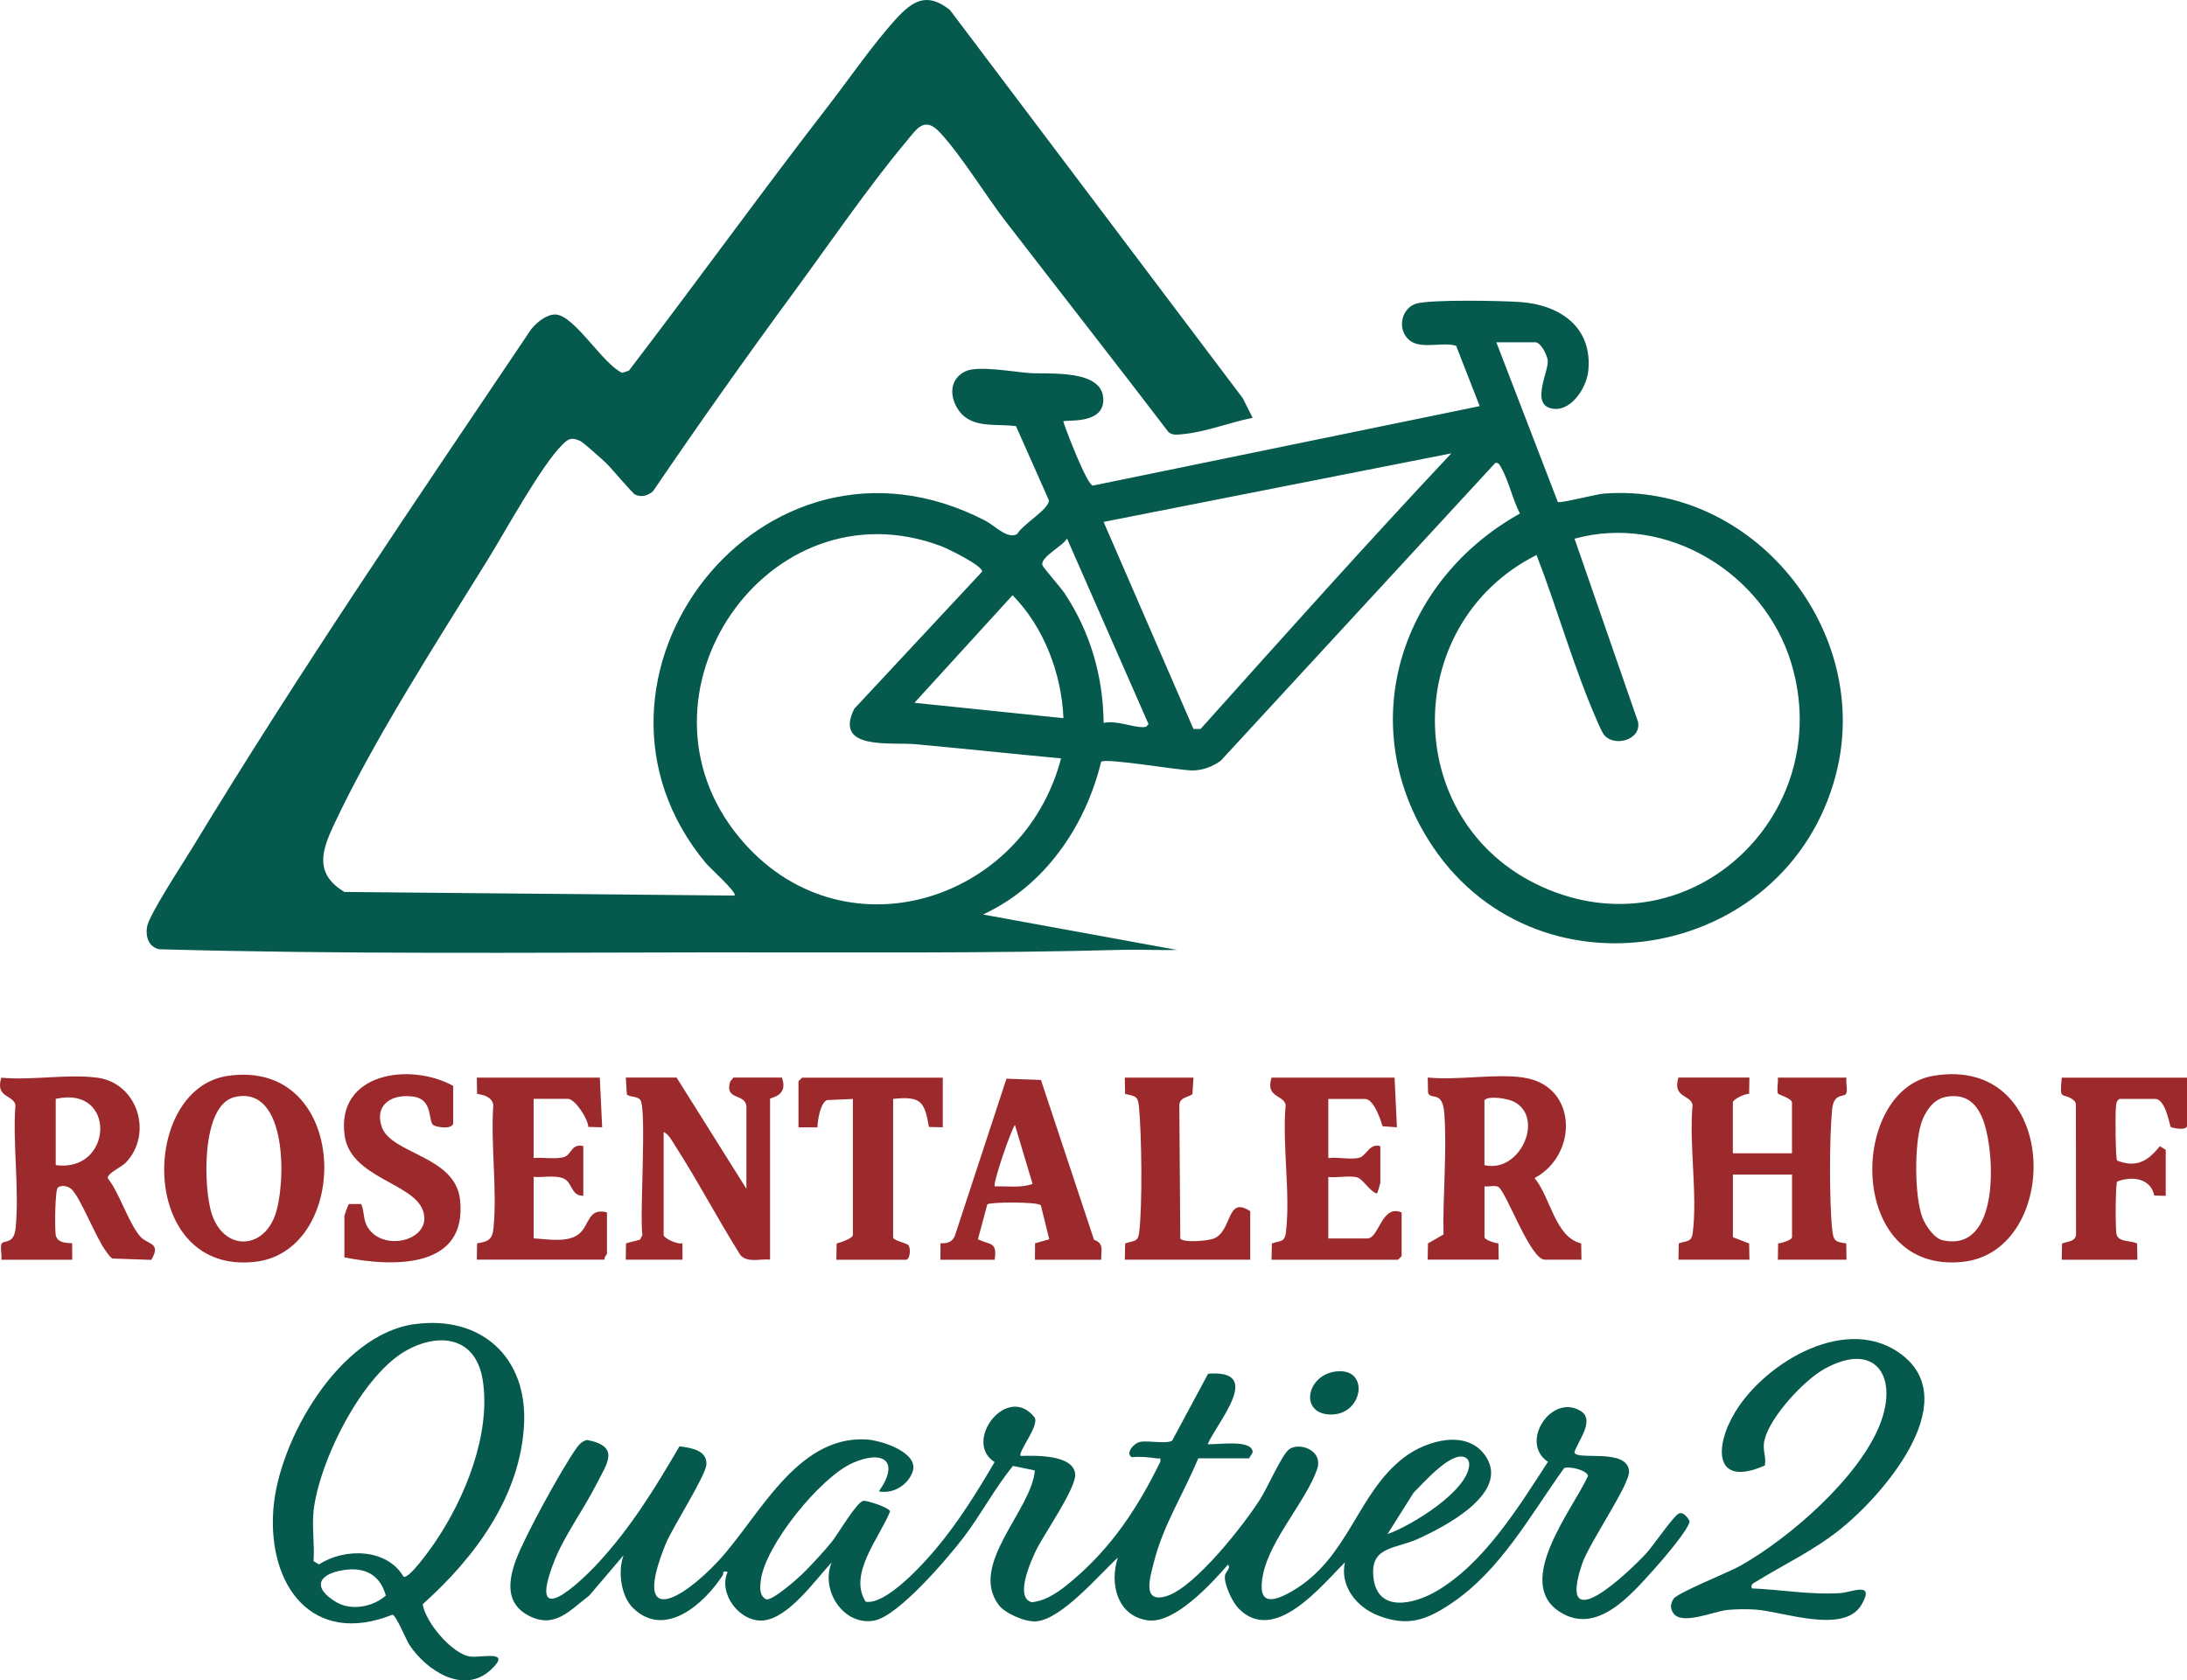 <?xml version="1.0" encoding="UTF-8"?>
<svg id="Layer_1" data-name="Layer 1" xmlns="http://www.w3.org/2000/svg" viewBox="0 0 433.79 333.41">
  <defs>
    <style>
      .cls-1 {
        fill: #05594d;
      }

      .cls-2 {
        fill: #9c2a2c;
      }
    </style>
  </defs>
  <path class="cls-1" d="M296.79,67.89l12.2,31.7c.51.32,7.54-1.54,9.16-1.66,29.61-2.26,53.46,27.3,45.98,55.83-9.8,37.37-60.31,45.83-80.85,12.81-14.66-23.58-5.19-51.63,18.2-64.68-1.4-2.64-2.24-6.5-3.65-8.98-.27-.47-.51-1.21-1.24-1.06l-54.46,59.09c-1.64,1.18-3.6,1.92-5.63,1.92-2.71,0-16.99-2.51-18.09-1.72-3.12,12.85-11.25,24.69-23.43,30.3l38.47,7.03c-3.51.1-7.06-.11-10.57-.02-27.29.75-55.17.48-82.54.51-36.23.04-72.61.39-108.74-.62-2.12-.43-2.77-2.53-2.43-4.48.42-2.4,7.15-12.63,8.91-15.53,21.27-35.09,44.39-69,67.29-103.02,1.07-1.32,3.07-3,4.85-2.91,3.74.19,9.41,9.92,13.2,11.57l1.32-.43c13.31-17.39,26.14-35.2,39.55-52.53,4.19-5.42,8.85-12.2,13.34-17.15,3.38-3.72,6.23-5.5,10.78-1.89l58.09,77.03,1.96,3.9c-4.38.86-9.52,2.88-13.9,3.24-.97.08-1.93.29-2.78-.4-10.68-14.01-21.56-27.86-32.31-41.82-4.08-5.3-8.63-12.84-12.95-17.55-3.14-3.43-4.64-.84-6.75,1.69-7.57,9.06-15.18,20.19-22.25,29.83-9.56,13.02-18.9,26.21-27.99,39.57-.99.87-2.27,1.26-3.52.69-.6-.27-4.69-5.24-5.86-6.34-.78-.73-4.48-4.07-5.06-4.32-1.84-.8-2.36-.44-3.63.83-4.13,4.11-11.27,17.16-14.75,22.79-9.98,16.11-22.76,35.93-30.64,52.88-2.44,5.25-3.49,9.47,2.23,12.98l77.39.72c.63-.55-5.01-5.62-5.61-6.35-30.44-36.45,10.99-91.02,55.36-68.03,1.92,1,4.47,3.8,6.35,2.62.95-1.83,6.5-5.02,6.24-6.71l-6.5-14.66c-3.92-.57-8.77.58-11.38-3.16-1.89-2.7-1.85-6.22,1.4-7.75,2.45-1.16,9.52.14,12.57.36,3.94.29,14.83-.87,14.72,5.41-.08,5.03-7.9,3.72-7.93,4.22.57,1.87,4.69,12.52,5.85,12.71l76.74-15.77-4.68-11.98c-3.39-.97-8.32,1.42-10.28-2.39-1.13-2.19-.09-5.22,2.36-5.96,2.86-.87,17.14-.59,20.8-.31,7.9.61,14.28,5.11,13.32,13.78-.38,3.4-3.69,8.43-7.59,7.24-3.66-1.11-.25-7.26-.43-9.42-.09-1.04-1.36-3.63-2.48-3.63h-7.74ZM287.87,89.95l-68.97,13.6,17.82,41.08h1.42c16.44-18.35,32.87-36.73,49.73-54.68ZM304.76,110.12c-27.58,13.91-26.9,54.34,2.37,66.38,28.94,11.9,57.05-15.39,48.18-44.89-5.35-17.81-24.68-29.77-43-24.73l12.61,36.39c.59,3.5-4.45,4.88-6.56,2.76-.56-.56-1.25-2.25-1.61-3.08-4.65-10.59-7.79-22.05-11.98-32.84ZM210.46,150.47c-9.61-.9-19.24-1.93-28.86-2.81-4.93-.46-16.26,1.28-12.17-7.02l25.36-27.21c.29-1.12-6.83-4.59-8.13-5.08-34.39-12.89-63.35,29.63-40,57.83,19.98,24.13,56.25,13.17,63.8-15.7ZM218.9,143.43c2.54-.56,5.55.86,7.87.84.6,0,.68-.16,1.04-.6l-16.17-36.83c-.82,1.53-5.31,3.66-4.88,5.29.12.45,3.68,4.5,4.37,5.53,5.16,7.81,7.64,16.38,7.78,25.76ZM210.93,142.49c-.35-8.8-3.89-18.14-10.09-24.39l-19.46,21.34,29.55,3.05Z"/>
  <g>
    <path class="cls-1" d="M265.26,272.08c6.41-.52,5.09,8.44-1.07,8.57-6.62.14-5.16-8.07,1.07-8.57Z"/>
    <path class="cls-1" d="M237.67,289.35c-2.84,6.88-6.95,13.25-8.78,20.54-.76,3.04-2.5,8.36,2.55,6.77,5.62-1.77,15.41-14.25,18.62-19.38,1.34-2.14,4.15-8.52,5.57-9.67,1.95-1.58,6.96.06,5.6,3.95-2.19,6.25-9.29,13.91-10.69,20.74-1.23,5.96,1.48,5.88,5.75,3.4,11.3-6.56,12.81-19.39,22.24-26.56,4.45-3.39,12.74-5.76,16.31.03,4.48,7.26-8.54,13.88-13.69,16.2-4.47,2.01-9.42,1.4-8.73,7.61.79,7.12,8.1,5.29,12.5,2.72,9.42-5.5,16.32-16.72,22.12-25.67-5.73-3.78.63-13.59,6.44-10.11,3,1.79-.49,5.97-1.2,8.23.34,1.74,10.56-.97,10.84,3.77.15,2.68-7.92,14.2-9.32,18.4-5.15,15.37,9.31,1.6,12.81-2.21,1.27-1.39,5.28-7.24,6.33-7.78.95-.48,1.76.74,2.18,1.43.15,1.36-5.61,8.02-6.87,9.41-4.66,5.15-11.49,13.45-18.94,8.59-9.06-5.91,2.64-20.27,5.67-26.91-.09-1.13-3.7-2-4.73-1.57-6.75,9.38-12.57,20.27-22.41,26.87-4.95,3.33-8.64,4.65-14.49,2.38-4.3-1.67-7.63-5.87-6.58-10.55-4.73,4.69-13.99,16.41-21.11,9.14-1.22-1.25-2.9-4.81-2.69-6.51.09-.72,1.28-1.53.58-2.16-3.19,3.69-10.49,11.67-15.74,11.05-6.2-.74-7.8-7.31-6.08-12.46-3.66,3.33-11.16,12.29-16.24,12.65-2.16.15-6.13-1.55-7.42-3.29-5.95-8.02,6.58-18.76,7.19-26.66l-4.35-.89c-3.61,4.44-6.28,9.57-9.74,14.13-3.1,4.07-12.95,15.65-17.74,16.55-6.1,1.14-10.77-6.01-8.46-11.54-3.27,3.47-8.51,11.06-13.58,11.52-4.59.41-9.01-5.25-7.06-9.64-1.24-.29-.73.31-.98.68-3.6,5.58-11.41,12.64-17.74,6.54-2.49-2.4-3.08-7.39-1.93-10.51l-6.79,7.99c-3.86,2.91-6.84,6.68-12.01,4-4.61-2.38-4.09-6.84-2.55-11.05,1.69-4.59,9.14-18.19,12.03-22.22.55-.77,1.14-1.39,2.11-1.6,6.64,1.31,3.93,4.63,1.82,8.81-2.54,5.02-6.46,10.3-8.45,15.48-5.29,13.76,4.9,4.37,8.91,0,6.5-7.08,11.21-14.78,16.03-23.03,2.26.3,5.45.77,5.34,3.54-.09,2.31-6.71,12.46-8.1,15.88-6.72,16.61,2.96,11.37,10.42,3.38,8.02-8.59,15.41-24.85,29.3-24.17,2.98.15,10.62,2.58,9.28,6.42-.93,2.66-3.9,4.46-6.69,3.89,4.28-6.08.77-8.34-5.34-5.57-6.33,2.88-17.22,16.27-18.08,23.21-.17,1.35-.36,3.14,1.12,3.8,1.33.14,5.92-3.9,7.06-4.99,1.59-1.53,4.44-4.64,5.84-6.36,1.23-1.51,5.03-8.09,6.36-8.22.69-.07,5.2,1.37,5.26,2.12-2.1,5.23-8.37,12.42-4.84,17.91,4.09.65,11.35-7.44,13.86-10.41,4.46-5.29,8.25-11.38,11.71-17.3-6.39-4.06,2.52-15.76,7.93-8.86,1.01,1.67-3.45,6.95-2.74,7.64,2.86-.08,10.41-.29,10.79,3.57.27,2.79-6.25,12.02-7.76,15.18-.95,1.99-4.35,9.4-.83,10.28,3.08-.34,5.61-2.27,7.87-4.17,7.88-6.6,13.13-14.53,17.6-23.69.14-.99-.07-.59-.7-.68-1.59-.24-3.32-.41-4.93-.23-1.38-.78.41-2.82,1.66-3.05,1.62-.31,5.18.47,6.33-.24l7.13-13.28c11.08-.86,2.03,9.28-.09,13.97,1.75.19,8.93-1.1,8.93,1.65l-.72,1.17h-10.09ZM291.05,289.47c-2.57-2.44-8.93,5.02-10.67,6.7l-5.17,8.2c4.61-1.58,16.08-8.57,16.21-13.85,0-.33-.13-.82-.37-1.04Z"/>
    <path class="cls-1" d="M82.26,262.72c13.17-1.78,22.33,6.54,21.69,19.81-.7,14.38-9.82,26.56-20.11,35.76.57,3.62,5.67,9.61,9.19,10.35,2.08.44,8.81-1.51,4.32,2.66-5.41,5.03-12.83.08-16.13-4.93-.68-1.03-2.62-5.83-3.36-6.01-15.93,6.38-24.79-5.81-23.64-20.93,1.05-13.79,13.13-34.7,28.03-36.72ZM62.19,299.9c-.33,3.1.24,6.69,0,9.85l1.09.64c5.12-3.34,13.49-3.16,16.74,2.41,1.01.7,5.48-5.65,6.19-6.7,5.96-8.68,11.22-21.58,9.54-32.27-1.27-8.11-7.9-9.61-14.65-6.16-9.14,4.67-17.86,22.31-18.92,32.23ZM68.17,311.51c-5.28.81-6.16,3.62-1.45,6.38,3,1.76,7.27.93,9.81-1.32-1.15-4.13-4.17-5.7-8.36-5.06Z"/>
    <path class="cls-1" d="M347.46,315.15c5.89.24,11.63,1.31,17.58.93,2.25-.14,6.95-2.44,4.19,2.31-3.46,5.95-15.67,1.31-21.05.96-1.67-.11-3.93-.09-5.59.08-2.68.27-8.92,3.08-10.65.68-.73-1.01-.6-1.89,0-2.88.72-1.19,10.86-5.23,13.18-6.53,9.79-5.48,23.6-17.51,27.76-28.07,3.78-9.62-.96-16.62-11.02-11.02-4.09,2.28-10.67,9.42-11.84,13.97-.55,2.13.37,3.26.04,5.18-10.1,4.48-10.07-3.7-5.9-10.58,6.09-10.05,22.54-19.77,33.29-11.22,11.97,9.51-4.29,27.97-12.41,34.44-5.44,4.34-11.09,6.93-16.77,10.44-.59.37-.99.44-.81,1.3Z"/>
  </g>
  <g>
    <path class="cls-2" d="M346.99,213.81l-.05,3.23c-.78-.1-3.23,1.08-3.23,1.69v10.09h11.73v-10.09c0-.75-2.66-1.58-2.74-1.71-.37-.58.08-2.38-.07-3.21h13.61c-.16.83.29,2.63-.07,3.21-.44.71-2.44-.23-2.77,3.09-.55,5.51-.57,18.49.03,23.96.23,2.12.64,2.37,2.77,2.62l.05,3.24h-13.61l.05-3.23c.63-.01,2.76-.69,2.76-1.22v-12.43h-11.73v12.43l3.22,1.23.06,3.22h-14.08l.06-3.22c1.6-.6,2.54-.17,2.78-2.15.96-7.71-.76-17.42-.04-25.35-.4-2.04-4.06-1.39-2.8-5.41h14.08Z"/>
    <path class="cls-2" d="M19.26,213.81c8.16,1.1,11.13,11.27,5.65,16.91-.84.86-3.56,2.01-3.55,3.02,2.41,3.11,4.02,8.65,6.37,11.49,1.51,1.82,4.38,1.19,2.27,4.74l-7.68-.27c-.61-.36-.92-.95-1.33-1.49-1.95-2.58-5.14-10.88-6.89-12.34-.7-.58-1.9-.78-2.61-.27-.59.41-.65,8.21-.44,9.41.28,1.54,1.96,1.61,3.26,1.66l.02,3.27H.26c.16-.84-.29-2.63.07-3.21.44-.71,2.44.23,2.77-3.09.76-7.66-.61-16.61-.04-24.41-.4-2.04-4.06-1.39-2.8-5.41,5.92.58,13.26-.78,19,0ZM11.05,231.17c11.37,1.55,12.19-15.91,0-13.14v13.14Z"/>
    <path class="cls-2" d="M302.18,213.81c10.73,1.52,10.92,15.28,2.2,19.93,3.2,3.84,4.05,11.73,9.25,12.96l.05,3.23h-7.27c-2.9,0-7.62-13.52-9.24-14.45-.64-.36-1.93.02-2.72-.1v10.09c0,.53,2.13,1.21,2.76,1.22l.05,3.23h-14.08l.06-3.22,3.08-1.77c-.17-7.74.7-16.19.17-23.88-.35-4.96-2.68-2.61-3.24-4.27l-.06-2.99c5.88.6,13.32-.81,19,0ZM294.44,231.17c7.08,1.68,12.03-9.47,5.8-12.61-1.16-.58-4.88-1.24-5.8-.29v12.9Z"/>
    <path class="cls-2" d="M134.21,213.81l13.84,22.05v-16.19c0-2.85-4.46-1.2-3.21-5.09l.63-.78h9.62c1.38,3.75-2.35,3.94-2.35,4.22v31.9c-1.95-.22-4.47.72-5.89-.91-4.49-7.13-8.41-14.67-12.97-21.75-.61-.94-1.2-2.18-2.25-2.67v20.41c0,.72,2.84,1.97,3.73,1.66l.02,3.27h-11.26l.05-3.24,2.78-.74.47-.94c-.58-3.74.91-25.2-.43-26.8-.67-.8-2.24-.51-2.66-1.09l-.2-3.32h10.09Z"/>
    <path class="cls-2" d="M383.46,213.45c25.32-4.27,25.55,34.72,5.94,36.9-23.21,2.58-22.7-34.08-5.94-36.9ZM385.8,217.67c-2.38.48-4,2.97-4.71,5.14-1.4,4.28-1.37,14.66.24,18.81.6,1.54,2.3,4.07,3.99,4.45,11.2,2.54,10.44-16.6,8.24-23.25-1.25-3.77-3.48-6.02-7.76-5.16Z"/>
    <path class="cls-2" d="M45.19,213.46c24.3-3.53,24.7,34.66,5.46,36.89-23.2,2.69-23.03-34.34-5.46-36.89ZM46.57,217.66c-6.78,1.57-6.2,18.19-4.58,23.15,2.39,7.33,10.05,7.26,12.57.32,2.18-6.01,2.6-25.92-7.99-23.47Z"/>
    <path class="cls-2" d="M276.61,213.81l.47,9.86-2.85-.21c-.4-1.37-1.75-5.42-3.49-5.42h-7.27v11.73c1.84-.25,4.55.4,6.24-.1,1.27-.38,2-2.95,4.08-2.25v7.27c0,.11-.59,2.14-.7,2.11-1.41-.42-2.78-2.87-3.85-3.18-1.59-.47-4.05.13-5.77-.1v12.2h7.74c2.34,0,2.82-6.85,6.8-5.16v8.68l-.7.7h-25.1l.06-3.22c1.6-.6,2.54-.17,2.78-2.15.96-7.71-.76-17.42-.04-25.35-.4-2.04-4.06-1.39-2.8-5.41h24.4Z"/>
    <path class="cls-2" d="M118.97,213.81l.47,9.85-2.75-.07c-.02-1.53-2.62-5.57-4.05-5.57h-6.8v11.73c1.86-.13,3.95.25,5.78-.11s1.59-2.85,4.08-2.24v9.85c-2.59.07-2.05-2.87-4.2-3.54-1.73-.54-3.86-.06-5.65-.21v12.2c2.72.15,6.91.97,9.11-.98,1.99-1.77,1.69-5.13,5.43-4.18v8.21c0,.16-.62.71-.47,1.17h-25.34l.05-3.23c2.25-.37,3.03-.73,3.26-3.07.75-7.68-.6-16.59-.04-24.41-.3-1.57-1.85-1.97-3.22-2.17l-.05-3.23h24.4Z"/>
    <path class="cls-2" d="M186.53,249.93l.02-3.26c1.36.06,2.37-.21,2.88-1.57l10.2-31.08,6.84.25,10.53,31.71c2.07.76,1.37,2.06,1.42,3.96h-13.14l.02-3.26,2.82-.8-1.67-6.74c-.63-.75-10.29-.65-10.62-.18l-1.86,6.93c2.51,1.17,3.86.46,3.32,4.05h-10.79ZM204.81,234.9l-3.5-11.7c-.92,1.33-4.46,11.75-3.99,12.19,2.5-.1,5.09.37,7.49-.49Z"/>
    <path class="cls-2" d="M89.88,222.96c-.35,1.12-3.01.75-3.92.28-1.07-.77-.02-5.03-3.84-5.64-4.16-.67-7.91,1.4-6.41,5.94,1.8,5.46,14.58,5.71,15.54,14.49,1.5,13.83-13.35,13.36-22.94,11.44v-8.21c0-.18.75-2.27.91-2.38h2.41c.74,1.65.29,3.04,1.37,4.72,3.17,4.95,12.9,2.43,10.9-3.39-1.9-5.54-14.4-6.5-15.55-14.95-1.7-12.49,13.09-14.51,21.54-9.81v7.51Z"/>
    <path class="cls-2" d="M433.79,213.81v9.62c-.19.98-3.07.33-3.22.17-.24-.24-.98-5.57-3.11-5.57h-7.04c-.67.41-.65.94-.73,1.62-.14,1.21-.09,10.16.23,10.61,3.83,1.51,6.14.1,8.48-2.84l1.17.7v9.15l-2.27-.07c-.73-3.49-4.49-3.9-7.37-2.77-.33.47-.38,9.58-.11,10.49.48,1.63,2.79,1.13,4.07,1.8l.06,3.22h-15.01l.06-3.22c1.27-.49,2.92-.35,2.78-2.15l-.03-25.36c-.02-.57-.3-.84-.74-1.14-1.99-1.36-2.52.47-2.07-4.25h24.87Z"/>
    <path class="cls-2" d="M187,213.81v9.85l-2.75-.06c-.85-5.11-1.65-6.14-7.1-5.57v27.45c0,.71,2.71,1.09,3.07,1.62.5.74.21,2.84-.49,2.84h-13.84l.06-3.22c.71-.17,3.22-1.01,3.22-1.7v-26.98l-5.16.23c-1.32.63-1.83,4-1.88,5.4h-3.75v-9.15l.7-.7h27.92Z"/>
    <path class="cls-2" d="M236.73,213.81l-.22,3.3c-.99.65-2.46.62-2.59,2.1l.19,26.53c.62.89,5.44.47,6.63,0,3.74-1.47,2.46-8.59,7.24-5.43v9.62h-24.87l.06-3.22c1.6-.6,2.54-.17,2.78-2.15.67-5.39.5-19.34-.03-24.9-.22-2.28-.7-2.1-2.76-2.63l-.06-3.22h13.61Z"/>
  </g>
</svg>
